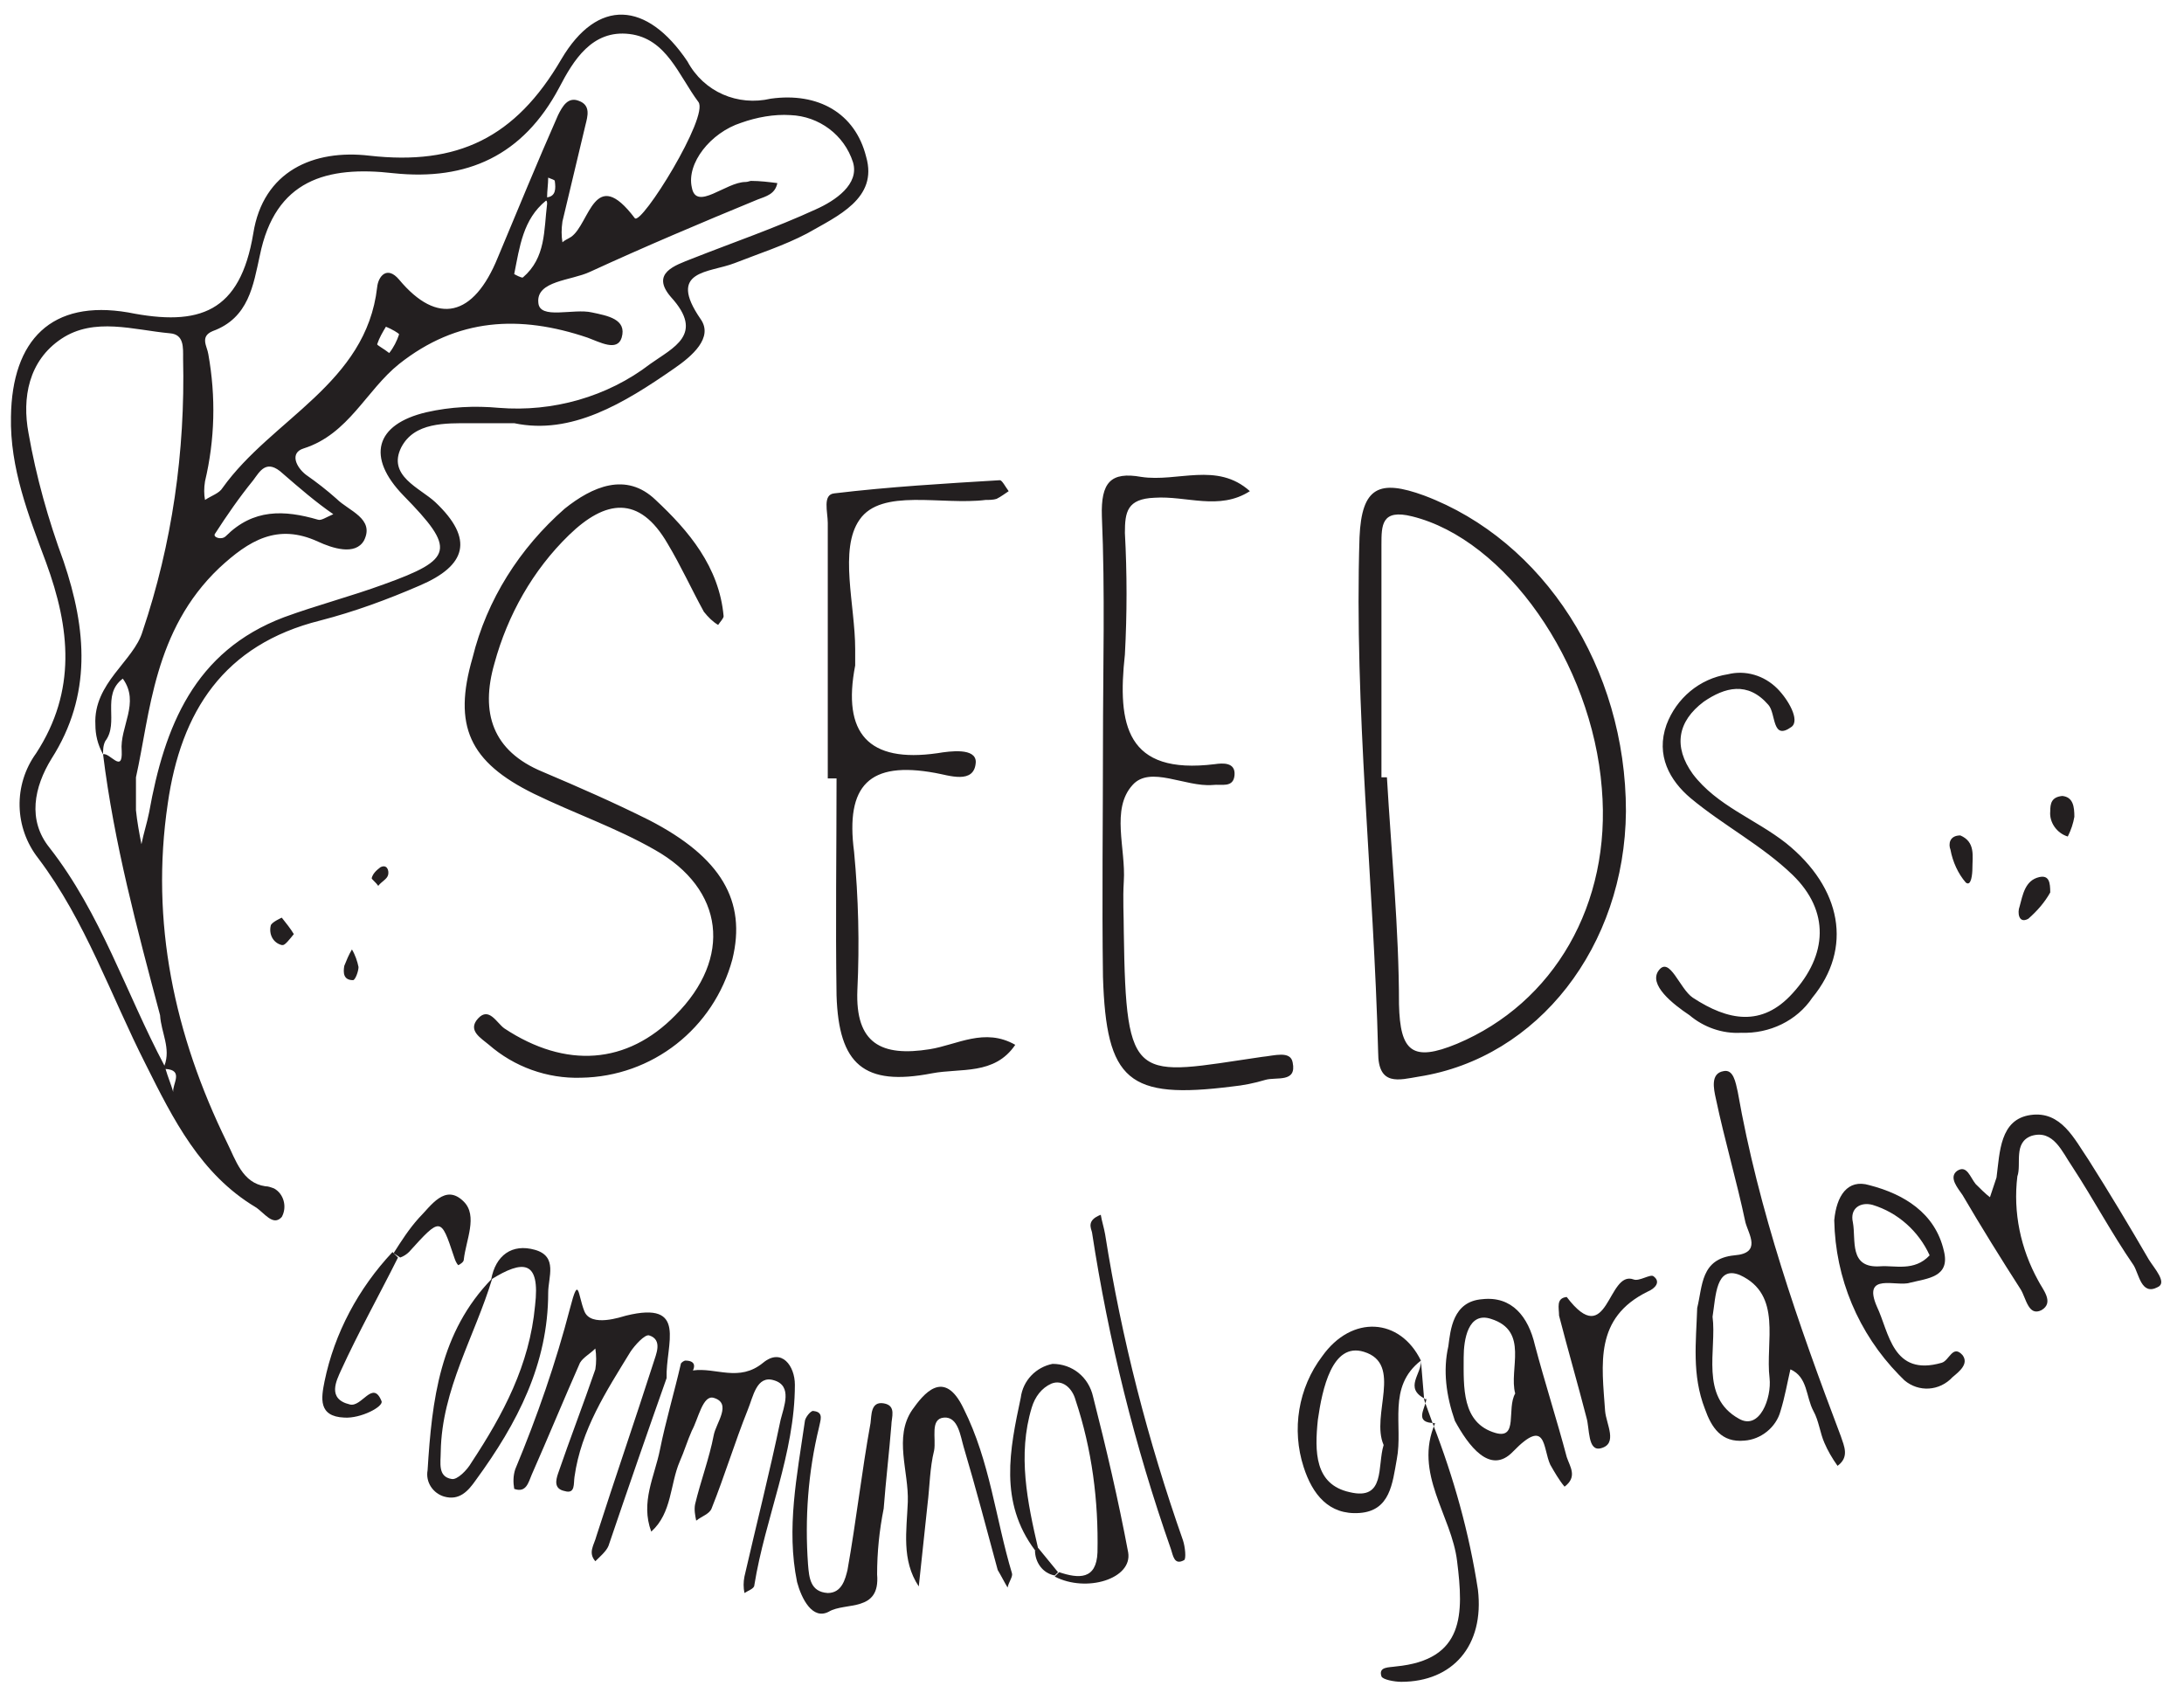<svg xmlns="http://www.w3.org/2000/svg" xmlns:xlink="http://www.w3.org/1999/xlink" id="Layer_1" x="0px" y="0px" viewBox="0 0 199.2 154.4" style="enable-background:new 0 0 199.2 154.4;" xml:space="preserve">
<style type="text/css">
	.st0{fill:#231F20;}
</style>
<path class="st0" d="M79,14.3c-1-4-4.4-5.9-8.7-5.3c-3,0.7-6.1-0.6-7.6-3.4C59,0.1,54.5-0.2,51.2,5.4c-4.2,7.2-9.5,9.7-17.5,8.8  c-5.1-0.6-9.7,1.4-10.6,7.1c-1.2,7.2-4.9,8.5-11.4,7.2C4.7,27.3,1.1,31,1,38C0.9,42.7,2.6,47,4.2,51.3C6.4,57.3,7,63,3.3,68.7  c-2.1,2.9-2,6.8,0.2,9.6c4.3,5.7,6.6,12.5,9.8,18.8c2.5,5,5,10,10,13c0.8,0.5,1.6,1.8,2.4,0.9c0.5-0.9,0.2-2.1-0.7-2.6  c-0.3-0.1-0.5-0.2-0.8-0.2c-2.1-0.3-2.7-2.4-3.5-4c-4.8-9.8-7-20.1-5.4-30.9c1.2-8.4,5.1-14.5,13.9-16.7c3.1-0.8,6.1-1.9,9.1-3.2  c4.2-1.8,5-4.2,1.4-7.6c-1.4-1.3-4.4-2.4-3.1-5c1.2-2.3,4-2.2,6.4-2.2c1,0,2,0,3.9,0c5.2,1.1,10-1.8,14.6-5c1.6-1.1,3.6-2.8,2.4-4.5  c-3.1-4.5,0.8-4.2,3.1-5.1s4.5-1.6,6.6-2.7C76.4,19.7,80.1,18.1,79,14.3z M18.7,43.9c0.9-3.8,1-7.7,0.3-11.6  c-0.1-0.7-0.8-1.6,0.4-2.1c3.3-1.2,3.7-4.2,4.3-6.9c1.4-6.9,6.1-8.2,12.2-7.5c6.7,0.7,11.8-1.6,15.1-7.8c1.3-2.5,3-5.3,6.4-4.9  s4.5,3.8,6.3,6.2c1,1.3-5.2,11.3-5.8,10.6c-3.7-4.9-4.1,0.5-5.8,1.7c-0.3,0.2-0.6,0.3-0.8,0.5c-0.1-0.6-0.1-1.2,0-1.9  c0.7-2.9,1.4-5.9,2.1-8.8c0.2-0.8,0.5-1.8-0.6-2.2c-1-0.4-1.5,0.5-1.9,1.3c-1.9,4.3-3.7,8.7-5.5,13c-2.2,5.4-5.5,6.2-9,2  c-1.1-1.3-1.9-0.3-2,0.7c-1,8.8-9.6,12-14.1,18.3c-0.3,0.5-1,0.7-1.6,1.1C18.6,45.1,18.6,44.5,18.7,43.9z M49.9,18  c0-0.6,0.1-1.2,0.1-1.8c0.2,0.1,0.6,0.2,0.6,0.3C50.7,17.2,50.7,17.9,49.9,18z M49.9,18.6c-0.3,2.4-0.1,4.9-2.2,6.7  c-0.1,0.1-0.8-0.3-0.8-0.3c0.5-2.5,0.8-5,2.9-6.7C49.9,18.3,49.9,18.5,49.9,18.6L49.9,18.6z M36.4,30.5c-0.2,0.6-0.5,1.2-0.9,1.7  c-0.5-0.4-1.1-0.7-1.1-0.8c0.2-0.6,0.5-1.1,0.8-1.6C35.7,30,36.4,30.4,36.4,30.5L36.4,30.5z M25.8,43.2c1.5,1.3,3,2.6,4.6,3.7  c-0.7,0.3-1.1,0.6-1.4,0.5c-3.1-0.9-5.9-1-8.4,1.5c-0.4,0.4-1.2,0.1-1-0.2c1.1-1.7,2.2-3.3,3.5-4.9C23.7,43,24.3,41.8,25.8,43.2  L25.8,43.2z M15.9,99.9L15.9,99.9z M15.8,99.6c-0.2-0.7-0.5-1.4-0.7-2.1C16.8,97.6,15.7,98.9,15.8,99.6L15.8,99.6z M15,97.2  c-3.5-6.6-5.8-13.9-10.5-19.9c-2-2.5-1.4-5.5,0.2-8.1c3.7-5.8,3.2-11.8,1.1-18c-1.4-3.8-2.5-7.7-3.2-11.7c-0.6-3.2,0-6.6,3-8.6  s6.6-0.8,9.9-0.5c1.3,0.1,1.2,1.3,1.2,2.3c0.2,8.5-1,16.9-3.7,24.9c-0.8,2.7-4.5,4.7-4.3,8.5c0,0.9,0.2,1.8,0.7,2.7l0,0  c1,8.1,3.1,15.9,5.2,23.8C14.7,94.2,15.6,95.6,15,97.2L15,97.2z M11.1,68.5c0.1,2.1-1.1,0.1-1.7,0.3c0-0.4,0-0.8,0.2-1.2  c1.3-1.7-0.4-4.2,1.6-5.7C12.8,64.1,10.9,66.3,11.1,68.5L11.1,68.5z M74.4,19.1c-3.7,1.7-7.5,3-11.3,4.5c-1.5,0.6-3.8,1.3-1.9,3.5  c3.1,3.4,0.2,4.6-1.9,6.1c-3.9,3-8.9,4.4-13.8,4c-2.2-0.2-4.4-0.1-6.6,0.4c-4.7,1.1-5.5,4.1-2.1,7.6c4.8,4.9,4.6,5.8-1.8,8.1  c-3,1.1-6.1,1.9-9.1,3c-8.2,3.1-10.9,10-12.3,17.8c-0.2,1-0.5,1.9-0.7,2.9c-0.2-1-0.4-2.1-0.5-3.1c0-0.5,0-1,0-3  c1.3-5.8,1.6-13.4,7.6-19.1c2.7-2.5,5.3-4.1,9-2.4c1.3,0.6,3.4,1.3,4.2-0.1c1-2-1.4-2.7-2.5-3.8c-0.9-0.8-1.8-1.5-2.8-2.2  c-0.9-0.7-1.5-2-0.2-2.4c4.1-1.3,5.7-5.3,8.7-7.7c5.3-4.2,11-4.5,17.2-2.4c1.1,0.4,2.7,1.3,3.1,0c0.5-1.7-1.3-2-2.7-2.3  c-1.7-0.4-4.8,0.7-4.9-0.9c-0.2-2,3-2,4.7-2.8c5-2.3,10.2-4.5,15.3-6.6c0.8-0.3,1.6-0.5,1.8-1.5c-0.8-0.1-1.6-0.2-2.4-0.2  c-0.1,0-0.3,0.1-0.5,0.1c-1.8,0-4.5,2.7-4.9,0.5c-0.5-2.2,1.7-5,4.5-5.9c1.4-0.5,3-0.8,4.5-0.7c2.6,0.1,4.9,1.8,5.7,4.3  C78.4,16.8,76.2,18.3,74.4,19.1z M129.9,45.2c-4.1-1.5-5.7-0.8-5.9,3.8c-0.5,15.7,1.3,31.3,1.7,47c0,3.1,1.9,2.5,3.7,2.2  c10.9-1.7,18.8-11.9,18.9-24.2C148.3,60.9,140.8,49.3,129.9,45.2z M132.9,95.2c-4.1,1.7-5.2,0.7-5.3-3.6c0-6.9-0.7-13.8-1.1-20.7  H126c0-7.1,0-14.2,0-21.2c0-1.8,0-3.3,2.8-2.6c8.5,2.1,16.4,13.3,17.3,24.8C147,82.5,141.7,91.5,132.9,95.2z M59.2,74.8  c-3.2-1.6-6.4-3-9.7-4.4c-4.6-1.9-5.7-5.4-4.4-9.9c1.2-4.4,3.5-8.5,6.8-11.7c3.3-3.2,6.4-3.7,9,0.8c1.2,2,2.2,4.2,3.3,6.2  c0.4,0.5,0.8,0.9,1.3,1.2c0.2-0.3,0.5-0.6,0.5-0.8c-0.4-4.5-3.2-7.8-6.2-10.6c-2.7-2.6-5.8-1.2-8.3,0.8c-4.1,3.6-7.1,8.3-8.4,13.6  c-1.8,6.2-0.3,9.5,5.6,12.4c3.7,1.8,7.5,3.1,11,5.1c6.4,3.6,7.1,9.9,1.9,15.1c-4.4,4.5-10,4.9-15.6,1.2c-0.7-0.5-1.4-2-2.4-0.9  s0.3,1.8,1,2.4c2.3,2,5.3,3.1,8.4,3c6.5-0.1,12.1-4.5,13.8-10.8C68.1,82.2,65.8,78.2,59.2,74.8z M84.8,95.7  c-4.4,0.7-6.8-0.5-6.6-5.4c0.2-4.2,0.1-8.4-0.3-12.6c-0.8-6.1,1.4-8.3,7.4-7.2c1.2,0.2,3.6,1.1,3.7-1c0-1.3-2.3-1-3.5-0.8  c-6.3,0.9-8.7-1.8-7.5-8c0-0.5,0-1,0-1.5c0-4-1.5-9.1,0.4-11.8c2-2.9,7.5-1.3,11.5-1.8c0.3,0,0.7,0,1-0.1c0.4-0.2,0.8-0.5,1.1-0.7  c-0.3-0.4-0.6-1-0.8-1c-5,0.3-10.1,0.6-15.1,1.2c-1.1,0.1-0.6,1.7-0.6,2.7v23.3h0.8c0,6.6-0.1,13.2,0,19.8c0.2,6.3,2.5,8.3,8.7,7.1  c2.6-0.5,5.7,0.2,7.6-2.6C89.8,93.7,87.3,95.3,84.8,95.7z M115.1,96.4c-11.6,1.7-12.4,2.7-12.6-11.4c0-1.5-0.1-3,0-4.6  c0.2-3-1.2-6.6,0.8-8.8c1.6-1.8,4.8,0.2,7.3,0c0.8-0.1,1.9,0.3,2-0.9c0.1-1.2-1.1-1.1-1.8-1c-8.1,1-8.9-3.6-8.2-10  c0.2-3.7,0.2-7.4,0-11.1c0-1.9,0.2-3.1,2.7-3.2c2.9-0.2,5.9,1.2,8.7-0.6c-3-2.7-6.6-0.8-9.9-1.3c-2.8-0.5-3.7,0.5-3.6,3.6  c0.3,6.9,0.1,13.8,0.1,20.8c0,6.9-0.1,14.2,0,21.2c0.3,9.5,2.3,11.2,11.8,10c1-0.1,2-0.3,3-0.6c1-0.3,2.9,0.3,2.5-1.6  C117.7,95.8,116.2,96.3,115.1,96.4z M162.9,76.9c-2.8-2.2-6.3-3.4-8.5-6.3c-1.8-2.5-1.4-4.8,1-6.6c1.9-1.3,4-1.9,5.9,0.3  c0.7,0.8,0.3,3.3,2.1,2c0.8-0.6-0.3-2.5-1.3-3.5c-1.2-1.2-2.9-1.7-4.5-1.3c-2.6,0.4-4.7,2.2-5.6,4.6c-1,2.8,0.3,5.1,2.2,6.7  c3,2.5,6.5,4.3,9.3,7c3.4,3.3,3.2,7.3,0,10.8c-2.8,3.1-5.9,2.5-9.1,0.4c-1.2-0.8-2.1-3.8-3.1-2.5c-1,1.3,1.3,3.1,2.8,4.1  c1.3,1.1,3,1.7,4.7,1.6c2.6,0.1,5.1-1.1,6.5-3.2C169,86.5,168,81,162.9,76.9z M178.8,76.2c-1,0-1.1,0.8-0.9,1.3  c0.2,1.1,0.7,2.2,1.4,3c0.5,0.4,0.6-0.8,0.6-1.3C179.9,78.1,180.2,76.8,178.8,76.2z M186,80c-1.3,0.3-1.5,1.6-1.8,2.7  c-0.2,0.5-0.1,1.6,0.8,1.1c0.8-0.7,1.5-1.5,2-2.4C187,80.5,186.9,79.8,186,80z M188.1,72.6c-1,0.1-1.1,0.7-1.1,1.4  c-0.1,1,0.6,2,1.6,2.3c0.3-0.6,0.5-1.2,0.6-1.8C189.2,73.6,189.1,72.7,188.1,72.6L188.1,72.6z M24.7,84.4c-0.2,0.8,0.2,1.6,1,1.8  c0,0,0.1,0,0.1,0c0.2,0,0.6-0.5,1-1c-0.3-0.5-0.7-1-1.1-1.5C25.7,83.7,24.8,84.1,24.7,84.4z M31.4,88.1c-0.1,0.6-0.1,1.3,0.8,1.3  c0.2,0,0.5-0.8,0.5-1.2c-0.1-0.5-0.3-1.1-0.6-1.6C31.8,87.1,31.6,87.6,31.4,88.1z M34.7,79.1c-0.4,0.3-0.7,0.6-0.8,1  c0,0.1,0.4,0.4,0.6,0.7c0.3-0.4,0.8-0.6,0.9-1S35.3,78.8,34.7,79.1z"></path>
<path class="st0" d="M60.8,125.7c-1.7,4.8-3.5,10-5.3,15.3c-0.2,0.5-0.8,1-1.2,1.4c-0.7-0.8-0.1-1.5,0.1-2.3  c1.7-5.3,3.5-10.5,5.2-15.8c0.2-0.7,0.9-2.1-0.4-2.5c-0.4-0.1-1.3,0.9-1.7,1.5c-2.2,3.6-4.5,7.1-5.1,11.4c-0.1,0.6,0.1,1.6-0.9,1.3  c-1-0.2-0.8-1-0.6-1.6c1.1-3.2,2.3-6.3,3.4-9.5c0.1-0.6,0.1-1.3,0-1.9c-0.5,0.5-1.1,0.8-1.4,1.3c-1.5,3.4-2.9,6.8-4.4,10.2  c-0.3,0.7-0.5,1.7-1.6,1.3c-0.1-0.6-0.1-1.2,0.1-1.8c2-4.8,3.7-9.7,5-14.7c0.8-3.1,0.7-1.2,1.3,0.3c0.6,1.5,3.4,0.5,3.8,0.4  C62.8,118.6,60.7,122.6,60.8,125.7z"></path>
<path class="st0" d="M63.2,125c2.1-0.3,4.2,1.1,6.4-0.7c1.7-1.4,2.9,0.3,2.9,2c0,6.3-2.7,12.1-3.7,18.3c0,0.3-0.6,0.5-0.9,0.7  c-0.1-0.5-0.1-1,0-1.5c1.1-4.8,2.3-9.5,3.3-14.3c0.3-1.2,1.1-3.1-0.6-3.6c-1.6-0.5-1.9,1.5-2.4,2.7c-1.2,3-2.1,6-3.3,9  c-0.2,0.5-0.9,0.7-1.4,1.1c-0.1-0.5-0.2-1-0.1-1.5c0.5-2.1,1.3-4.2,1.7-6.3c0.2-1.1,1.7-2.9,0-3.4c-1-0.3-1.4,1.9-2,3  c-0.4,0.9-0.7,1.9-1.1,2.8c-0.9,2.1-0.7,4.7-2.6,6.4c-1-2.7,0.3-5,0.8-7.5s1.3-5.2,1.9-7.8c0-0.1,0.3-0.3,0.4-0.3  C63.4,124.1,63.4,124.6,63.2,125C63.3,125.1,63.2,125,63.2,125z"></path>
<path class="st0" d="M80.6,137.6c-0.4,2-0.6,4-0.6,6c0.3,3.5-2.9,2.5-4.4,3.4c-1.5,0.8-2.5-1.2-2.9-2.7c-1-4.9,0-9.7,0.7-14.6  c0-0.4,0.6-1.1,0.8-1c1,0.1,0.6,0.9,0.5,1.5c-1,4.1-1.3,8.3-1,12.5c0.1,1.2,0.2,2.5,1.8,2.6c1.3,0,1.6-1.3,1.8-2.1  c0.8-4.5,1.3-9,2.1-13.4c0.1-0.7,0-2,1.2-1.8c1.2,0.2,0.7,1.3,0.7,2C81.1,132.5,80.8,135,80.6,137.6L80.6,137.6z"></path>
<path class="st0" d="M84.6,137.2l-0.8,7.5c-1.6-2.4-1.1-5.1-1-7.7c0.1-2.8-1.3-5.9,0.4-8.4c1-1.4,2.9-3.9,4.7-0.1  c2.4,4.8,2.9,10,4.4,15c0.1,0.3-0.3,0.8-0.4,1.3c-0.3-0.5-0.6-1.1-0.9-1.6c-1-3.7-2-7.5-3.1-11.2c-0.3-1-0.5-2.8-1.8-2.7  c-1.3,0.1-0.7,1.9-0.9,3C84.8,133.9,84.8,135.6,84.6,137.2L84.6,137.2z"></path>
<path class="st0" d="M44.8,116.7c0.4-2.2,1.9-3.3,4-2.7s1.2,2.5,1.2,3.9c0,6.5-2.8,11.9-6.6,17.1c-0.7,1-1.5,1.9-2.9,1.5  c-1-0.3-1.7-1.3-1.5-2.4c0.4-6.4,1.1-12.6,5.9-17.5c-1.6,5.3-4.6,10.1-4.7,15.8c0,1-0.3,2.3,1,2.5c0.5,0.1,1.4-0.8,1.8-1.5  c2.9-4.4,5.3-8.9,5.8-14.3C49.3,114.9,47.7,114.9,44.8,116.7z"></path>
<path class="st0" d="M94.4,141.4c-3.3-4.4-2.3-9.2-1.3-13.9c0.2-1.6,1.4-2.8,2.9-3.1c1.8,0,3.3,1.2,3.7,3c1.2,4.7,2.3,9.4,3.2,14.2  c0.4,2.4-3.8,3.7-6.7,2.2l0.4-0.4c1.8,0.6,3.4,0.7,3.5-1.8c0.1-4.7-0.5-9.4-2-13.9c-0.3-1.1-1.2-1.9-2.2-1.5  c-0.9,0.4-1.5,1.2-1.8,2.2c-1.3,4.3-0.4,8.6,0.6,12.9L94.4,141.4z"></path>
<path class="st0" d="M100.4,110.8c0.1,0.6,0.3,1.2,0.4,1.8c1.5,9.5,3.9,18.8,7.1,27.9c0.2,0.6,0.3,1.7,0.1,1.8c-0.9,0.5-1-0.4-1.2-1  c-3.3-9.4-5.7-19.1-7.2-28.9C99.5,112,99.1,111.3,100.4,110.8z"></path>
<path class="st0" d="M36.3,114.7c-1.7,3.4-3.6,6.8-5.2,10.3c-0.4,0.9-1.3,2.6,0.8,3.1c1.1,0.3,2.1-2.3,2.9-0.3  c0.2,0.5-1.9,1.6-3.4,1.5c-2.4-0.1-2.1-1.8-1.8-3.3c0.9-4.4,3.1-8.5,6.2-11.8L36.3,114.7z"></path>
<path class="st0" d="M35.9,114.3c0.7-1.1,1.4-2.2,2.3-3.2c1.1-1.1,2.4-3.2,4.1-1.5c1.3,1.3,0.2,3.5,0,5.3c0,0.2-0.3,0.4-0.5,0.5  c-0.2-0.2-0.3-0.5-0.4-0.8c-1.2-3.6-1.2-3.6-4.1-0.4c-0.2,0.2-0.5,0.4-0.8,0.5L35.9,114.3z"></path>
<path class="st0" d="M96.2,143.7c-1.1-0.2-1.8-1.2-1.8-2.3l0.3-0.2l1.8,2.2L96.2,143.7z"></path>
<path class="st0" d="M154.8,119.3c0.5-2,0.3-4.5,3.4-4.8c2.5-0.2,1.3-1.9,1-3c-0.8-3.8-1.9-7.5-2.7-11.3c-0.2-0.9-0.5-2.3,0.7-2.5  c0.9-0.2,1.1,1,1.3,1.9c1.9,10.8,5.5,21.1,9.4,31.4c0.3,0.9,0.8,1.9-0.3,2.7c-0.5-0.7-0.9-1.4-1.2-2.1c-0.4-0.9-0.5-2-1-2.9  c-0.7-1.3-0.5-3.1-2.1-3.8c-0.3,1.3-0.5,2.5-0.9,3.8c-0.4,1.5-1.8,2.6-3.3,2.7c-2.1,0.2-3-1.2-3.6-2.9  C154.3,125.4,154.7,122.4,154.8,119.3z M156.2,120.1c0.4,3-1.2,7.3,2.4,9.3c1.9,1.1,3-1.9,2.8-3.7c-0.4-3.3,1.2-7.6-2.7-9.4  C156.5,115.4,156.5,118.2,156.2,120.1L156.2,120.1z"></path>
<path class="st0" d="M184,107.3c-0.4,3.3,0.3,6.6,1.9,9.5c0.4,0.8,1.5,2,0.3,2.7c-1.2,0.6-1.4-1.1-1.9-1.9c-1.8-2.8-3.6-5.7-5.3-8.6  c-0.4-0.6-1.3-1.6-0.5-2.2c0.9-0.6,1.2,0.6,1.7,1.2c0.4,0.4,0.9,0.9,1.3,1.2c0.2-0.6,0.4-1.2,0.6-1.8c0.3-2.3,0.3-5.3,3.1-5.7  c2.8-0.4,4,2.2,5.3,4.1c1.9,3,3.7,6,5.5,9.1c0.5,0.8,1.7,2.1,0.8,2.5c-1.5,0.8-1.7-1.2-2.2-2c-2-2.9-3.7-6.1-5.6-9  c-0.9-1.3-1.7-3.4-3.7-2.8C183.6,104.2,184.4,106.2,184,107.3z"></path>
<path class="st0" d="M132.1,122.8c0.2-1.5,0.4-4.1,3.1-4.3c2.7-0.3,4.2,1.6,4.8,4.2c0.9,3.4,2,6.8,2.9,10.2c0.3,0.9,1,1.8-0.2,2.7  c-0.5-0.6-0.9-1.3-1.3-2c-0.7-1.5-0.3-4.4-3.4-1.2c-2.1,2.2-4.1-0.6-5.3-2.8C131.9,127.3,131.6,125,132.1,122.8z M138.2,127.1  c-0.6-2.2,1.3-5.7-2.2-6.8c-2.1-0.7-2.5,1.9-2.5,3.5c0,2.7-0.2,6,2.9,6.9C138.5,131.3,137.4,128.5,138.2,127.1L138.2,127.1z"></path>
<path class="st0" d="M167.3,111.3c0.2-2.2,1.2-3.8,3.2-3.2c3.1,0.8,6,2.5,6.8,6c0.6,2.4-1.5,2.5-3.1,2.9c-1.2,0.4-4.4-1-3,2.2  c1.1,2.3,1.4,6.4,5.9,5.1c0.7-0.2,1-1.7,1.9-0.7c0.6,0.8-0.3,1.5-0.9,2c-1.2,1.3-3.1,1.4-4.4,0.3c-0.2-0.2-0.3-0.3-0.5-0.5  C169.5,121.6,167.4,116.6,167.3,111.3z M176,114.5c-1-2.2-2.9-3.9-5.2-4.6c-1.1-0.3-2.1,0.3-1.8,1.6c0.3,1.6-0.4,4.2,2.5,4  C172.8,115.4,174.6,116,176,114.5z"></path>
<path class="st0" d="M129.6,124.1c-3.1,2.4-1.6,5.9-2.2,9c-0.4,2.2-0.6,4.7-3.4,4.9c-2.8,0.2-4.3-1.7-5.1-4.2  c-1.1-3.4-0.5-7.2,1.7-10.1C123.3,119.9,127.7,120.2,129.6,124.1L129.6,124.1z M126.2,131.8c-1.2-2.7,1.8-7.4-1.8-8.5  c-2.9-0.9-3.8,3.4-4.2,6.2c-0.3,2.9-0.3,5.9,2.9,6.6C126.4,136.9,125.6,133.7,126.2,131.8L126.2,131.8z"></path>
<path class="st0" d="M130.7,129.9c1.9,4.9,3.3,9.9,4.1,15.1c0.6,5.1-2.3,8.4-7,8.4c-0.6,0-1.7-0.2-1.8-0.5c-0.3-0.9,0.7-0.8,1.3-0.9  c6.3-0.6,6.2-4.8,5.6-9.6c-0.5-4.2-4-8-2-12.6L130.7,129.9z"></path>
<path class="st0" d="M142.9,118.3c3.8,5,3.7-2.5,6.1-1.6c0.5,0.2,1.5-0.5,1.8-0.3c0.7,0.5,0.2,1.1-0.5,1.4  c-4.9,2.4-4.2,6.6-3.9,10.9c0.1,1.2,1.2,3-0.4,3.4c-1.2,0.3-1-1.8-1.3-2.8c-0.8-3.1-1.7-6.2-2.5-9.3  C142.2,119.3,141.9,118.4,142.9,118.3z"></path>
<path class="st0" d="M130,127.6c-2-1-0.3-2.3-0.4-3.5l0,0c0.1,1.2,0.2,2.4,0.3,3.6L130,127.6z"></path>
<path class="st0" d="M129.9,127.7l0.8,2.2l0.2-0.1c-2,0-0.9-1.3-0.8-2.2C130,127.6,129.9,127.7,129.9,127.7z"></path>
</svg>